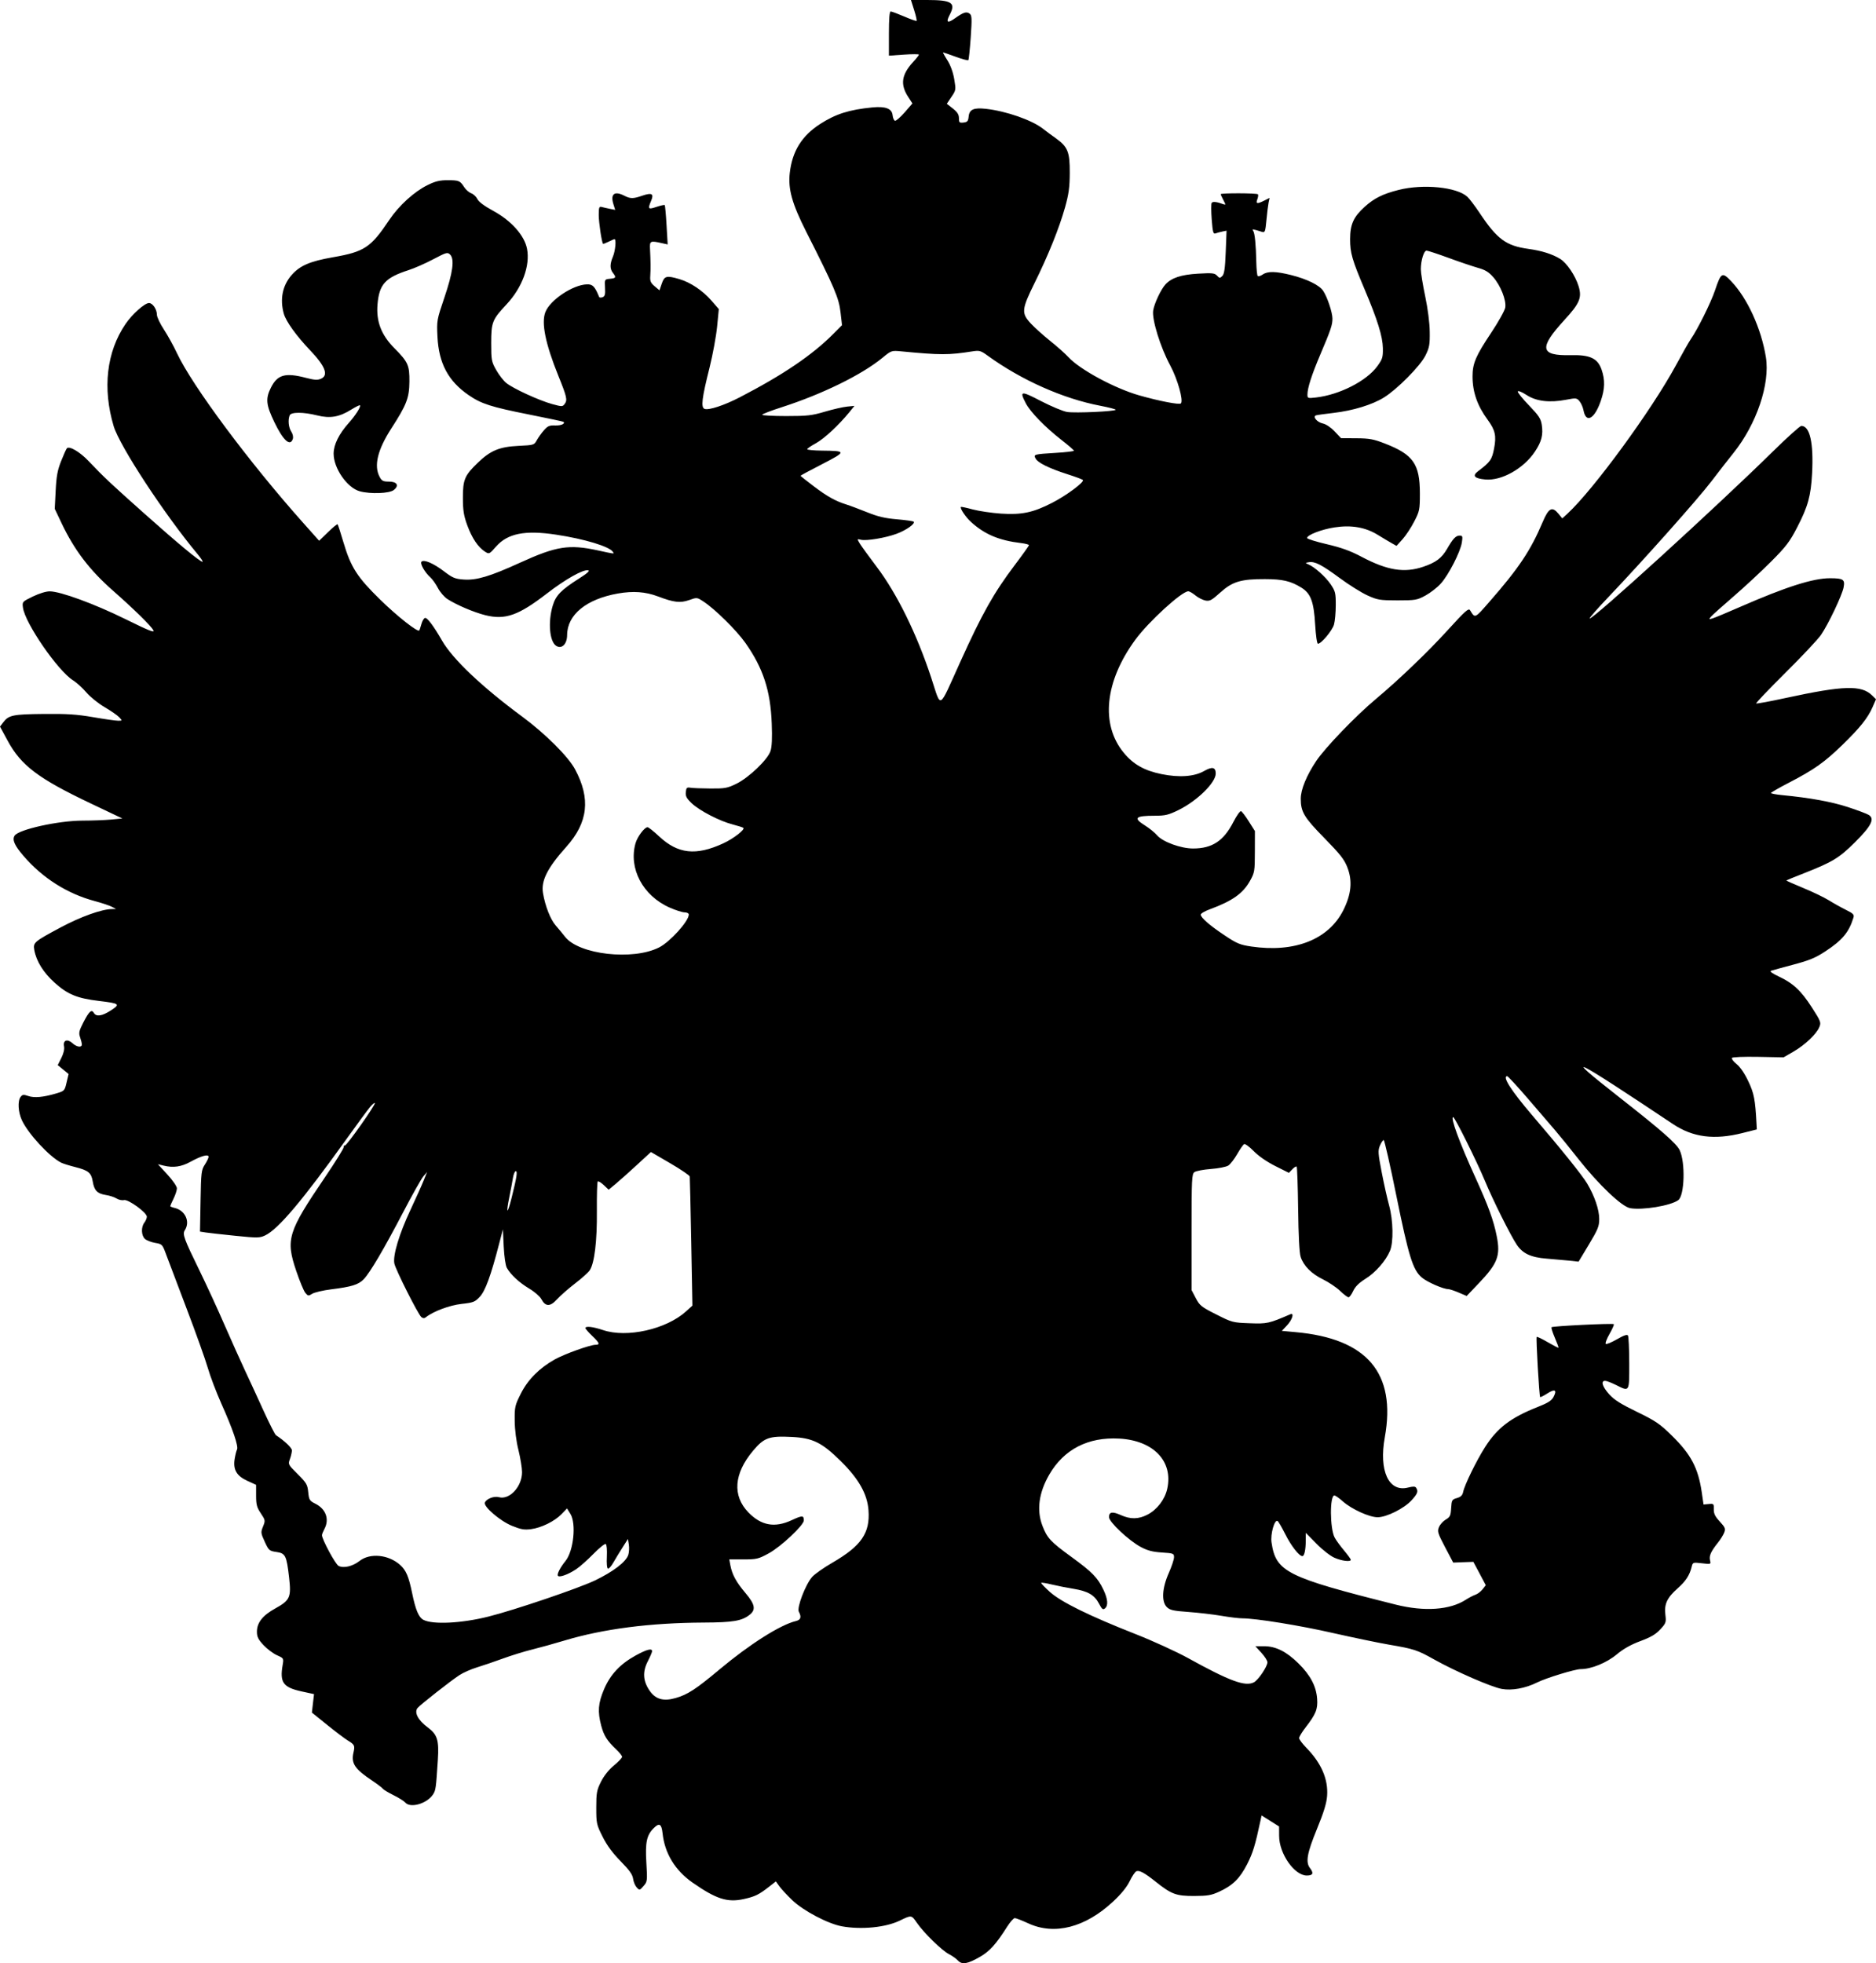 <?xml version="1.0" encoding="UTF-8"?> <svg xmlns="http://www.w3.org/2000/svg" width="43" height="45" viewBox="0 0 43 45" fill="none"><path fill-rule="evenodd" clip-rule="evenodd" d="M20.953 0.231C20.993 0.358 21.018 0.469 21.009 0.478C21 0.487 20.873 0.442 20.725 0.378C20.578 0.315 20.439 0.263 20.416 0.263C20.388 0.263 20.375 0.431 20.375 0.769V1.276L20.719 1.252C20.908 1.239 21.063 1.239 21.063 1.252C21.063 1.265 21.003 1.342 20.929 1.422C20.661 1.713 20.631 1.939 20.82 2.227L20.914 2.371L20.736 2.576C20.637 2.689 20.537 2.775 20.514 2.768C20.49 2.76 20.465 2.702 20.459 2.638C20.443 2.489 20.296 2.433 19.997 2.462C19.462 2.514 19.156 2.612 18.797 2.843C18.378 3.114 18.16 3.465 18.103 3.961C18.06 4.331 18.154 4.669 18.48 5.313C19.125 6.587 19.229 6.831 19.265 7.153L19.3 7.453L19.101 7.653C18.621 8.137 17.95 8.592 16.954 9.108C16.598 9.292 16.245 9.408 16.15 9.373C16.062 9.339 16.087 9.13 16.265 8.421C16.338 8.128 16.415 7.707 16.437 7.486L16.476 7.085L16.305 6.888C16.107 6.661 15.827 6.473 15.573 6.398C15.278 6.311 15.229 6.324 15.169 6.5L15.116 6.655L15.005 6.561C14.913 6.483 14.896 6.443 14.905 6.322C14.915 6.17 14.914 5.995 14.899 5.707C14.889 5.521 14.905 5.513 15.173 5.574L15.304 5.603L15.278 5.16C15.264 4.916 15.245 4.71 15.236 4.701C15.227 4.692 15.141 4.711 15.045 4.743C14.855 4.807 14.844 4.793 14.925 4.601C14.994 4.439 14.94 4.41 14.714 4.488C14.515 4.557 14.448 4.557 14.312 4.487C14.084 4.37 13.987 4.445 14.06 4.68L14.101 4.811L13.98 4.787C13.913 4.774 13.828 4.754 13.791 4.744C13.734 4.728 13.724 4.753 13.724 4.929C13.724 5.1 13.791 5.549 13.822 5.588C13.828 5.594 13.884 5.573 13.948 5.541C14.012 5.508 14.074 5.482 14.086 5.482C14.129 5.482 14.104 5.752 14.049 5.882C13.977 6.052 13.977 6.161 14.048 6.254C14.129 6.359 14.121 6.377 13.982 6.39C13.858 6.402 13.858 6.402 13.868 6.594C13.877 6.749 13.866 6.792 13.812 6.812C13.775 6.826 13.739 6.824 13.733 6.807C13.636 6.567 13.585 6.514 13.455 6.518C13.132 6.526 12.608 6.876 12.5 7.155C12.404 7.404 12.502 7.882 12.801 8.622C12.992 9.093 13.009 9.17 12.945 9.256C12.895 9.324 12.884 9.324 12.656 9.262C12.354 9.179 11.752 8.902 11.601 8.776C11.537 8.723 11.434 8.589 11.372 8.479C11.266 8.291 11.259 8.253 11.259 7.866C11.259 7.386 11.283 7.326 11.61 6.977C11.97 6.592 12.155 6.09 12.08 5.702C12.021 5.398 11.721 5.06 11.31 4.836C11.103 4.723 10.971 4.626 10.942 4.563C10.917 4.51 10.855 4.451 10.803 4.431C10.751 4.412 10.678 4.349 10.641 4.291C10.544 4.141 10.521 4.131 10.262 4.131C10.079 4.13 9.98 4.154 9.801 4.242C9.494 4.393 9.143 4.712 8.922 5.042C8.498 5.675 8.353 5.771 7.63 5.897C7.106 5.988 6.872 6.089 6.683 6.306C6.475 6.545 6.412 6.857 6.505 7.19C6.555 7.368 6.792 7.697 7.109 8.03C7.456 8.394 7.536 8.602 7.358 8.681C7.28 8.716 7.211 8.712 7.018 8.662C6.538 8.536 6.359 8.586 6.209 8.887C6.083 9.139 6.098 9.282 6.29 9.679C6.491 10.097 6.653 10.243 6.712 10.06C6.726 10.015 6.711 9.946 6.676 9.893C6.614 9.8 6.597 9.628 6.639 9.521C6.67 9.442 6.953 9.442 7.271 9.522C7.565 9.596 7.777 9.56 8.052 9.388C8.152 9.326 8.241 9.281 8.25 9.29C8.278 9.318 8.152 9.518 7.998 9.69C7.77 9.944 7.647 10.192 7.647 10.399C7.647 10.735 7.958 11.182 8.246 11.261C8.493 11.328 8.925 11.312 9.026 11.232C9.155 11.129 9.102 11.039 8.911 11.039C8.78 11.039 8.749 11.022 8.7 10.928C8.566 10.674 8.655 10.307 8.97 9.82C9.319 9.281 9.381 9.12 9.384 8.748C9.387 8.37 9.355 8.3 9.037 7.978C8.739 7.678 8.62 7.367 8.653 6.977C8.692 6.516 8.829 6.365 9.367 6.191C9.504 6.147 9.759 6.034 9.934 5.941C10.232 5.784 10.257 5.777 10.317 5.835C10.422 5.939 10.381 6.244 10.186 6.82C10.013 7.33 10.009 7.348 10.027 7.716C10.057 8.328 10.274 8.736 10.742 9.057C11.032 9.257 11.255 9.328 12.129 9.502C12.555 9.587 12.909 9.662 12.916 9.669C12.961 9.713 12.859 9.757 12.726 9.752C12.595 9.747 12.553 9.764 12.469 9.861C12.413 9.924 12.34 10.027 12.305 10.089C12.244 10.201 12.237 10.203 11.885 10.22C11.45 10.241 11.245 10.325 10.954 10.605C10.651 10.895 10.609 10.993 10.61 11.414C10.611 11.704 10.63 11.822 10.712 12.045C10.821 12.339 10.957 12.541 11.114 12.643C11.212 12.706 11.214 12.705 11.37 12.528C11.637 12.226 12.033 12.147 12.75 12.256C13.398 12.354 13.97 12.527 14.047 12.649C14.08 12.701 14.106 12.704 13.703 12.616C13.042 12.473 12.754 12.518 11.922 12.897C11.23 13.213 10.921 13.305 10.628 13.284C10.431 13.27 10.374 13.246 10.18 13.098C9.936 12.912 9.719 12.819 9.661 12.875C9.62 12.915 9.738 13.123 9.867 13.237C9.912 13.277 9.989 13.386 10.038 13.479C10.086 13.572 10.184 13.685 10.253 13.73C10.461 13.865 10.86 14.035 11.123 14.101C11.579 14.215 11.881 14.109 12.532 13.607C12.958 13.278 13.362 13.05 13.48 13.072C13.528 13.081 13.468 13.136 13.283 13.254C12.858 13.524 12.739 13.647 12.668 13.887C12.558 14.257 12.596 14.704 12.746 14.802C12.875 14.886 12.998 14.767 12.999 14.556C13.002 14.09 13.439 13.732 14.164 13.604C14.513 13.543 14.795 13.563 15.081 13.671C15.445 13.809 15.591 13.826 15.792 13.756C15.974 13.691 15.975 13.691 16.121 13.786C16.386 13.958 16.881 14.447 17.085 14.736C17.492 15.314 17.661 15.831 17.689 16.582C17.702 16.921 17.693 17.12 17.66 17.217C17.595 17.413 17.164 17.825 16.879 17.965C16.672 18.066 16.617 18.076 16.287 18.074C16.086 18.073 15.879 18.065 15.826 18.056C15.744 18.043 15.729 18.056 15.72 18.157C15.71 18.249 15.737 18.3 15.852 18.41C16.031 18.581 16.498 18.823 16.795 18.898C16.918 18.93 17.028 18.965 17.039 18.976C17.08 19.016 16.808 19.226 16.577 19.332C15.951 19.62 15.538 19.575 15.105 19.169C14.983 19.054 14.865 18.961 14.842 18.961C14.773 18.961 14.609 19.18 14.567 19.328C14.404 19.906 14.733 20.529 15.346 20.802C15.483 20.863 15.639 20.913 15.692 20.913C15.746 20.913 15.788 20.935 15.788 20.962C15.788 21.114 15.36 21.588 15.107 21.717C14.507 22.022 13.268 21.881 12.951 21.472C12.904 21.41 12.807 21.294 12.737 21.213C12.615 21.072 12.497 20.771 12.446 20.471C12.398 20.19 12.547 19.894 12.98 19.411C13.48 18.853 13.542 18.306 13.18 17.632C13.023 17.34 12.497 16.816 11.972 16.428C11.048 15.746 10.378 15.111 10.132 14.684C9.932 14.337 9.789 14.148 9.739 14.165C9.714 14.173 9.677 14.237 9.658 14.308C9.638 14.379 9.617 14.443 9.61 14.451C9.574 14.496 9.109 14.13 8.717 13.747C8.189 13.232 8.042 13.003 7.874 12.437C7.809 12.215 7.747 12.026 7.738 12.017C7.729 12.008 7.63 12.089 7.518 12.198L7.315 12.395L6.953 11.989C5.71 10.595 4.409 8.846 4.058 8.099C3.979 7.929 3.842 7.683 3.755 7.55C3.668 7.418 3.596 7.266 3.596 7.211C3.596 7.09 3.498 6.946 3.416 6.946C3.316 6.946 3.031 7.2 2.876 7.428C2.443 8.064 2.346 8.9 2.605 9.767C2.741 10.223 3.772 11.795 4.528 12.701C4.609 12.799 4.661 12.878 4.642 12.877C4.582 12.876 4.079 12.458 3.308 11.771C2.522 11.07 2.38 10.937 2.034 10.572C1.833 10.359 1.588 10.215 1.533 10.276C1.517 10.293 1.458 10.425 1.401 10.569C1.318 10.777 1.292 10.918 1.276 11.248L1.255 11.663L1.414 11.998C1.709 12.616 2.055 13.069 2.593 13.542C3.058 13.951 3.461 14.346 3.515 14.445C3.551 14.512 3.424 14.462 2.876 14.192C2.164 13.841 1.386 13.556 1.141 13.555C1.057 13.554 0.898 13.603 0.753 13.673C0.51 13.791 0.508 13.794 0.526 13.927C0.574 14.286 1.327 15.377 1.675 15.595C1.754 15.644 1.891 15.768 1.979 15.871C2.066 15.974 2.256 16.126 2.399 16.21C2.543 16.294 2.693 16.398 2.733 16.441C2.805 16.52 2.805 16.52 2.707 16.52C2.653 16.52 2.396 16.484 2.137 16.439C1.758 16.374 1.536 16.359 1 16.365C0.292 16.372 0.198 16.392 0.072 16.56L0 16.655L0.174 16.976C0.482 17.546 0.877 17.845 2.079 18.416L2.805 18.761L2.541 18.786C2.396 18.799 2.105 18.81 1.894 18.81C1.339 18.811 0.426 19.012 0.335 19.155C0.275 19.248 0.332 19.379 0.538 19.618C0.974 20.126 1.542 20.486 2.171 20.654C2.335 20.698 2.512 20.757 2.564 20.785L2.66 20.835L2.567 20.837C2.329 20.84 1.853 21.011 1.392 21.257C0.778 21.586 0.756 21.605 0.786 21.776C0.832 22.032 0.995 22.294 1.252 22.525C1.551 22.794 1.77 22.884 2.267 22.943C2.744 23 2.764 23.016 2.542 23.16C2.341 23.291 2.204 23.311 2.151 23.217C2.1 23.128 2.042 23.18 1.911 23.435C1.811 23.631 1.801 23.677 1.836 23.776C1.858 23.839 1.876 23.913 1.876 23.941C1.876 24.018 1.758 24.002 1.661 23.912C1.544 23.805 1.44 23.843 1.468 23.983C1.481 24.048 1.458 24.146 1.406 24.25L1.323 24.414L1.448 24.516L1.572 24.618L1.526 24.812C1.482 25.003 1.477 25.008 1.287 25.064C0.991 25.151 0.787 25.17 0.647 25.122C0.539 25.085 0.513 25.088 0.472 25.143C0.401 25.238 0.415 25.489 0.501 25.676C0.644 25.985 1.127 26.509 1.399 26.649C1.442 26.671 1.588 26.717 1.724 26.751C2.027 26.828 2.093 26.882 2.126 27.083C2.16 27.288 2.23 27.36 2.424 27.391C2.512 27.404 2.624 27.441 2.673 27.472C2.723 27.503 2.798 27.519 2.841 27.508C2.938 27.483 3.367 27.795 3.366 27.89C3.365 27.924 3.339 27.986 3.308 28.026C3.23 28.128 3.238 28.323 3.323 28.399C3.362 28.433 3.468 28.474 3.557 28.489C3.712 28.515 3.723 28.526 3.796 28.723C3.838 28.836 4.051 29.399 4.269 29.973C4.488 30.547 4.71 31.17 4.764 31.357C4.817 31.544 4.957 31.911 5.073 32.172C5.338 32.764 5.471 33.154 5.432 33.228C5.416 33.259 5.392 33.357 5.378 33.446C5.34 33.688 5.425 33.832 5.671 33.944L5.87 34.035V34.281C5.87 34.488 5.887 34.553 5.978 34.688C6.082 34.844 6.084 34.854 6.029 34.99C5.975 35.122 5.977 35.142 6.068 35.339C6.16 35.539 6.173 35.55 6.335 35.574C6.543 35.604 6.568 35.654 6.626 36.157C6.678 36.613 6.648 36.681 6.31 36.868C6.02 37.028 5.889 37.194 5.889 37.402C5.889 37.52 5.919 37.579 6.041 37.71C6.125 37.799 6.264 37.903 6.349 37.941C6.503 38.009 6.505 38.012 6.479 38.163C6.409 38.565 6.489 38.677 6.912 38.77L7.198 38.832L7.173 39.044L7.149 39.255L7.497 39.536C7.689 39.691 7.9 39.851 7.966 39.891C8.13 39.991 8.139 40.01 8.101 40.176C8.046 40.419 8.133 40.55 8.525 40.811C8.649 40.894 8.762 40.98 8.775 41.001C8.789 41.022 8.898 41.088 9.019 41.148C9.14 41.208 9.261 41.284 9.288 41.316C9.404 41.453 9.783 41.345 9.923 41.135C9.988 41.038 9.993 40.999 10.036 40.339C10.065 39.887 10.025 39.757 9.803 39.594C9.582 39.431 9.488 39.25 9.572 39.149C9.631 39.077 10.328 38.529 10.527 38.399C10.614 38.341 10.796 38.261 10.93 38.22C11.065 38.179 11.331 38.088 11.523 38.018C11.714 37.948 12.017 37.854 12.196 37.81C12.374 37.766 12.71 37.673 12.941 37.603C13.83 37.336 14.9 37.198 16.132 37.192C16.795 37.189 17.001 37.155 17.178 37.017C17.331 36.9 17.308 36.776 17.087 36.515C16.875 36.264 16.782 36.093 16.742 35.885L16.716 35.744H17.041C17.345 35.744 17.384 35.734 17.619 35.606C17.899 35.454 18.425 34.96 18.425 34.85C18.425 34.733 18.39 34.732 18.145 34.846C17.758 35.025 17.45 34.97 17.156 34.669C16.783 34.286 16.82 33.779 17.259 33.256C17.514 32.952 17.63 32.911 18.146 32.937C18.629 32.961 18.839 33.065 19.268 33.488C19.684 33.898 19.88 34.245 19.907 34.619C19.945 35.14 19.742 35.435 19.08 35.819C18.884 35.932 18.675 36.079 18.617 36.144C18.465 36.313 18.259 36.85 18.31 36.944C18.375 37.064 18.355 37.13 18.244 37.157C17.889 37.24 17.183 37.688 16.495 38.264C15.95 38.72 15.762 38.843 15.486 38.922C15.204 39.003 15.022 38.95 14.885 38.746C14.737 38.527 14.726 38.317 14.848 38.08C14.903 37.973 14.947 37.869 14.947 37.848C14.947 37.775 14.822 37.808 14.569 37.947C14.213 38.143 13.988 38.384 13.844 38.724C13.71 39.04 13.695 39.233 13.78 39.554C13.841 39.784 13.915 39.901 14.122 40.097C14.198 40.168 14.259 40.246 14.259 40.27C14.259 40.293 14.175 40.383 14.071 40.468C13.954 40.566 13.842 40.706 13.775 40.84C13.678 41.034 13.667 41.096 13.667 41.434C13.667 41.796 13.673 41.823 13.813 42.102C13.913 42.301 14.044 42.478 14.226 42.663C14.426 42.866 14.497 42.966 14.511 43.063C14.52 43.134 14.558 43.224 14.594 43.263C14.658 43.333 14.662 43.332 14.75 43.231C14.838 43.131 14.84 43.114 14.815 42.693C14.787 42.227 14.823 42.061 14.987 41.901C15.113 41.776 15.164 41.807 15.187 42.023C15.236 42.483 15.475 42.874 15.875 43.153C16.418 43.531 16.673 43.613 17.051 43.529C17.311 43.471 17.393 43.431 17.642 43.236L17.784 43.125L17.863 43.236C17.906 43.297 18.04 43.441 18.16 43.556C18.415 43.8 18.981 44.098 19.3 44.155C19.747 44.235 20.3 44.18 20.621 44.025C20.893 43.893 20.891 43.892 21.016 44.074C21.174 44.304 21.592 44.712 21.751 44.792C21.824 44.829 21.917 44.895 21.957 44.938C22.051 45.04 22.176 45.019 22.466 44.852C22.686 44.724 22.831 44.564 23.085 44.163C23.154 44.055 23.233 43.966 23.26 43.966C23.287 43.966 23.427 44.021 23.571 44.087C24.171 44.364 24.877 44.182 25.518 43.583C25.699 43.414 25.828 43.255 25.894 43.119C25.948 43.006 26.018 42.903 26.047 42.892C26.118 42.865 26.233 42.928 26.487 43.13C26.85 43.419 26.957 43.46 27.369 43.459C27.678 43.458 27.763 43.444 27.944 43.361C28.256 43.218 28.419 43.058 28.587 42.728C28.717 42.473 28.771 42.297 28.892 41.729L28.917 41.613L29.117 41.739L29.318 41.866L29.319 42.081C29.319 42.489 29.669 42.99 29.953 42.99C30.095 42.99 30.118 42.938 30.026 42.819C29.922 42.684 29.959 42.478 30.185 41.926C30.343 41.541 30.407 41.331 30.419 41.163C30.446 40.782 30.286 40.413 29.943 40.062C29.852 39.969 29.777 39.869 29.777 39.84C29.777 39.811 29.843 39.701 29.925 39.596C30.161 39.291 30.208 39.177 30.19 38.938C30.169 38.649 30.034 38.395 29.76 38.126C29.482 37.853 29.241 37.734 28.97 37.734H28.774L28.912 37.884C28.988 37.967 29.051 38.065 29.051 38.102C29.051 38.198 28.842 38.509 28.742 38.561C28.543 38.666 28.188 38.535 27.222 38.001C26.962 37.858 26.42 37.61 26.018 37.452C24.966 37.038 24.322 36.721 24.063 36.489C23.946 36.383 23.857 36.29 23.866 36.281C23.875 36.272 23.983 36.289 24.106 36.319C24.23 36.349 24.452 36.393 24.601 36.417C24.937 36.472 25.088 36.56 25.191 36.759C25.257 36.886 25.281 36.905 25.326 36.868C25.406 36.803 25.394 36.653 25.291 36.438C25.161 36.163 25.032 36.032 24.559 35.688C24.077 35.337 24.002 35.256 23.892 34.969C23.757 34.614 23.811 34.215 24.049 33.802C24.386 33.22 24.94 32.935 25.655 32.975C26.438 33.018 26.893 33.493 26.755 34.123C26.701 34.37 26.523 34.603 26.302 34.718C26.096 34.825 25.913 34.828 25.69 34.728C25.495 34.641 25.42 34.654 25.42 34.776C25.42 34.887 25.874 35.313 26.149 35.46C26.303 35.542 26.418 35.572 26.631 35.586C26.896 35.603 26.91 35.608 26.91 35.694C26.91 35.745 26.856 35.907 26.79 36.056C26.636 36.402 26.618 36.712 26.746 36.838C26.817 36.907 26.892 36.924 27.242 36.949C27.47 36.966 27.808 37.005 27.995 37.037C28.182 37.069 28.397 37.095 28.474 37.095C28.787 37.095 29.806 37.26 30.569 37.435C31.016 37.536 31.583 37.654 31.831 37.697C32.412 37.796 32.484 37.82 32.873 38.038C33.358 38.31 34.184 38.67 34.422 38.713C34.654 38.755 34.964 38.699 35.233 38.565C35.438 38.462 36.102 38.259 36.232 38.259C36.472 38.259 36.824 38.116 37.056 37.923C37.213 37.792 37.383 37.697 37.601 37.616C37.84 37.527 37.952 37.461 38.056 37.348C38.187 37.206 38.193 37.187 38.172 37.009C38.143 36.768 38.212 36.621 38.452 36.409C38.638 36.245 38.728 36.107 38.774 35.917C38.8 35.81 38.803 35.809 39.01 35.833C39.216 35.857 39.218 35.856 39.196 35.767C39.17 35.665 39.214 35.565 39.374 35.364C39.434 35.29 39.5 35.184 39.521 35.129C39.555 35.041 39.543 35.011 39.419 34.876C39.311 34.759 39.279 34.693 39.282 34.593C39.286 34.47 39.28 34.464 39.166 34.475L39.047 34.486L39.006 34.204C38.924 33.648 38.759 33.336 38.318 32.904C38.042 32.633 37.948 32.57 37.519 32.361C37.148 32.181 36.997 32.086 36.883 31.958C36.728 31.786 36.688 31.651 36.791 31.651C36.824 31.651 36.935 31.694 37.038 31.745C37.355 31.903 37.344 31.919 37.344 31.248C37.343 30.922 37.33 30.637 37.315 30.613C37.295 30.582 37.22 30.608 37.064 30.698C36.942 30.768 36.826 30.817 36.807 30.805C36.788 30.794 36.826 30.691 36.891 30.578C36.956 30.464 37.001 30.363 36.99 30.352C36.965 30.328 35.59 30.395 35.563 30.422C35.552 30.433 35.586 30.541 35.638 30.662C35.69 30.783 35.728 30.886 35.722 30.892C35.716 30.898 35.605 30.841 35.475 30.765C35.346 30.689 35.232 30.635 35.223 30.644C35.203 30.663 35.28 32.001 35.302 32.023C35.31 32.031 35.385 31.993 35.469 31.939C35.64 31.828 35.694 31.859 35.608 32.021C35.565 32.104 35.48 32.158 35.244 32.251C34.625 32.496 34.319 32.73 34.038 33.172C33.843 33.477 33.57 34.036 33.538 34.194C33.521 34.276 33.485 34.312 33.395 34.338C33.281 34.371 33.273 34.385 33.262 34.569C33.252 34.74 33.237 34.774 33.14 34.83C33.079 34.865 33.008 34.943 32.983 35.003C32.941 35.102 32.954 35.142 33.123 35.464L33.309 35.817L33.54 35.808L33.771 35.8L33.914 36.068L34.056 36.336L33.98 36.432C33.937 36.485 33.864 36.54 33.818 36.554C33.772 36.569 33.673 36.62 33.599 36.668C33.235 36.904 32.65 36.945 31.994 36.781C29.49 36.153 29.245 36.03 29.145 35.357C29.116 35.166 29.213 34.821 29.284 34.864C29.303 34.875 29.383 35.013 29.462 35.17C29.594 35.434 29.778 35.669 29.852 35.669C29.897 35.669 29.928 35.525 29.929 35.318L29.93 35.136L30.173 35.383C30.306 35.519 30.491 35.664 30.584 35.705C30.752 35.78 30.962 35.806 30.962 35.752C30.962 35.737 30.891 35.64 30.806 35.538C30.72 35.436 30.623 35.303 30.591 35.242C30.482 35.033 30.477 34.279 30.586 34.279C30.609 34.279 30.696 34.34 30.78 34.415C30.981 34.593 31.386 34.778 31.577 34.778C31.78 34.778 32.181 34.578 32.352 34.392C32.492 34.24 32.513 34.184 32.46 34.103C32.438 34.069 32.391 34.068 32.271 34.098C31.83 34.208 31.603 33.713 31.741 32.947C32.007 31.473 31.336 30.682 29.697 30.535L29.381 30.506L29.503 30.376C29.623 30.247 29.67 30.084 29.576 30.125C29.084 30.337 29.047 30.346 28.643 30.331C28.257 30.317 28.241 30.313 27.878 30.129C27.538 29.958 27.498 29.926 27.409 29.756L27.312 29.57V28.242C27.312 27.025 27.317 26.911 27.378 26.867C27.415 26.84 27.585 26.808 27.756 26.795C27.928 26.782 28.106 26.747 28.153 26.717C28.2 26.687 28.291 26.57 28.356 26.457C28.421 26.343 28.493 26.24 28.515 26.226C28.538 26.212 28.637 26.284 28.736 26.385C28.847 26.499 29.037 26.63 29.23 26.727L29.543 26.884L29.621 26.802C29.664 26.756 29.709 26.729 29.721 26.741C29.733 26.753 29.748 27.191 29.755 27.714C29.762 28.317 29.783 28.718 29.812 28.808C29.878 29.014 30.06 29.198 30.327 29.327C30.455 29.39 30.63 29.507 30.715 29.588C30.799 29.67 30.887 29.736 30.91 29.736C30.932 29.736 30.98 29.671 31.016 29.592C31.063 29.491 31.149 29.406 31.3 29.311C31.529 29.168 31.762 28.903 31.859 28.674C31.944 28.475 31.934 27.973 31.84 27.631C31.798 27.478 31.721 27.135 31.67 26.869C31.586 26.435 31.582 26.372 31.63 26.259C31.66 26.189 31.698 26.132 31.716 26.132C31.733 26.132 31.865 26.711 32.008 27.418C32.288 28.797 32.384 29.107 32.587 29.281C32.706 29.384 33.08 29.549 33.196 29.549C33.225 29.549 33.332 29.584 33.433 29.627L33.618 29.706L33.899 29.411C34.328 28.961 34.396 28.782 34.307 28.337C34.235 27.973 34.116 27.646 33.82 26.996C33.451 26.186 33.238 25.606 33.309 25.606C33.345 25.606 33.845 26.61 34.031 27.056C34.222 27.516 34.622 28.316 34.768 28.534C34.903 28.734 35.092 28.822 35.452 28.85C35.621 28.864 35.854 28.884 35.971 28.896L36.183 28.919L36.42 28.525C36.626 28.182 36.656 28.108 36.656 27.941C36.656 27.727 36.549 27.414 36.379 27.128C36.264 26.936 35.789 26.344 35.124 25.569C34.639 25.002 34.425 24.668 34.547 24.668C34.565 24.668 34.775 24.897 35.016 25.176C35.256 25.456 35.535 25.781 35.637 25.899C35.739 26.017 35.982 26.316 36.177 26.564C36.644 27.156 37.171 27.657 37.363 27.693C37.645 27.744 38.29 27.638 38.467 27.51C38.612 27.406 38.634 26.646 38.5 26.364C38.428 26.212 38.081 25.908 37.108 25.145C35.754 24.083 36.047 24.23 38.347 25.766C38.804 26.071 39.295 26.134 39.943 25.97L40.268 25.888L40.261 25.756C40.232 25.202 40.205 25.064 40.075 24.788C39.991 24.609 39.891 24.461 39.808 24.394C39.735 24.335 39.685 24.27 39.697 24.25C39.711 24.229 39.961 24.219 40.301 24.225L40.882 24.236L41.108 24.105C41.373 23.951 41.632 23.706 41.7 23.545C41.745 23.437 41.737 23.413 41.53 23.092C41.283 22.708 41.099 22.535 40.766 22.38C40.622 22.312 40.557 22.264 40.593 22.252C40.624 22.241 40.855 22.178 41.105 22.111C41.471 22.014 41.614 21.955 41.837 21.808C42.227 21.552 42.379 21.371 42.482 21.037C42.505 20.965 42.481 20.94 42.314 20.857C42.207 20.804 42.029 20.705 41.92 20.637C41.81 20.569 41.544 20.441 41.327 20.352C41.111 20.263 40.939 20.186 40.945 20.181C40.951 20.175 41.133 20.101 41.35 20.016C42.005 19.758 42.153 19.668 42.514 19.31C42.892 18.934 42.976 18.77 42.836 18.681C42.79 18.652 42.572 18.57 42.351 18.498C41.979 18.377 41.481 18.286 40.851 18.226C40.709 18.212 40.593 18.19 40.593 18.177C40.594 18.164 40.779 18.057 41.006 17.94C41.587 17.638 41.819 17.473 42.229 17.075C42.637 16.678 42.812 16.458 42.923 16.205L43 16.028L42.91 15.939C42.666 15.7 42.257 15.712 40.939 15.997C40.572 16.077 40.263 16.134 40.253 16.124C40.243 16.114 40.545 15.797 40.924 15.421C41.303 15.045 41.669 14.655 41.738 14.555C41.906 14.311 42.223 13.645 42.257 13.465C42.292 13.283 42.252 13.255 41.949 13.254C41.56 13.253 40.941 13.45 39.886 13.911C39.592 14.04 39.308 14.158 39.256 14.174C39.168 14.201 39.165 14.198 39.216 14.137C39.247 14.1 39.479 13.892 39.732 13.674C39.985 13.456 40.372 13.096 40.593 12.875C40.94 12.527 41.021 12.421 41.195 12.084C41.44 11.612 41.508 11.365 41.535 10.851C41.572 10.151 41.484 9.762 41.288 9.762C41.258 9.762 40.965 10.026 40.636 10.349C39.339 11.624 36.485 14.224 36.436 14.176C36.425 14.166 36.623 13.941 36.874 13.678C37.666 12.846 38.919 11.438 39.227 11.033C39.39 10.819 39.618 10.526 39.734 10.382C40.264 9.719 40.575 8.8 40.476 8.186C40.37 7.531 40.054 6.839 39.682 6.448C39.473 6.229 39.449 6.242 39.309 6.658C39.212 6.945 38.909 7.553 38.753 7.777C38.715 7.831 38.561 8.101 38.412 8.377C37.857 9.401 36.527 11.22 35.931 11.771L35.809 11.883L35.725 11.78C35.577 11.599 35.498 11.64 35.359 11.968C35.084 12.618 34.816 13.02 34.139 13.794C33.799 14.183 33.812 14.178 33.694 13.986C33.662 13.934 33.58 14.008 33.184 14.443C32.733 14.94 32.064 15.581 31.535 16.024C31.073 16.41 30.372 17.14 30.168 17.445C29.946 17.778 29.815 18.098 29.815 18.308C29.815 18.61 29.89 18.735 30.354 19.208C30.721 19.583 30.814 19.701 30.884 19.884C31.003 20.193 30.974 20.497 30.79 20.864C30.452 21.535 29.678 21.841 28.683 21.696C28.425 21.658 28.352 21.628 28.08 21.447C27.733 21.217 27.522 21.034 27.522 20.965C27.522 20.939 27.617 20.883 27.734 20.841C28.246 20.652 28.49 20.48 28.65 20.193C28.757 20.002 28.762 19.972 28.763 19.521L28.764 19.049L28.624 18.828C28.548 18.706 28.467 18.601 28.445 18.593C28.423 18.586 28.345 18.696 28.272 18.838C28.047 19.276 27.786 19.449 27.345 19.449C27.067 19.449 26.651 19.297 26.524 19.149C26.47 19.086 26.345 18.984 26.247 18.923C25.967 18.748 26.017 18.698 26.469 18.698C26.71 18.698 26.782 18.68 27.012 18.568C27.439 18.358 27.866 17.94 27.866 17.731C27.866 17.585 27.785 17.567 27.603 17.671C27.377 17.802 27.033 17.827 26.624 17.744C26.231 17.664 25.978 17.522 25.759 17.256C25.221 16.606 25.322 15.62 26.024 14.662C26.328 14.248 27.087 13.554 27.236 13.554C27.264 13.554 27.338 13.596 27.4 13.648C27.463 13.7 27.566 13.752 27.629 13.765C27.728 13.784 27.772 13.761 27.97 13.582C28.248 13.331 28.445 13.272 28.993 13.274C29.399 13.275 29.584 13.318 29.828 13.469C30.044 13.602 30.115 13.792 30.145 14.319C30.16 14.569 30.187 14.756 30.209 14.756C30.285 14.756 30.538 14.453 30.577 14.315C30.599 14.237 30.617 14.037 30.617 13.87C30.618 13.595 30.607 13.551 30.502 13.395C30.386 13.223 30.131 12.995 29.987 12.935C29.914 12.904 29.915 12.902 30 12.887C30.138 12.864 30.292 12.943 30.711 13.252C30.922 13.408 31.207 13.586 31.344 13.648C31.574 13.752 31.624 13.761 32.032 13.761C32.447 13.761 32.482 13.755 32.676 13.649C32.788 13.588 32.946 13.465 33.026 13.375C33.205 13.176 33.472 12.654 33.507 12.437C33.529 12.295 33.524 12.277 33.457 12.277C33.368 12.277 33.305 12.344 33.166 12.585C33.043 12.795 32.911 12.894 32.62 12.992C32.188 13.138 31.799 13.075 31.207 12.762C30.951 12.626 30.744 12.552 30.412 12.474C30.166 12.417 29.962 12.353 29.96 12.333C29.952 12.266 30.29 12.134 30.588 12.089C30.974 12.029 31.3 12.086 31.582 12.261C31.693 12.329 31.834 12.414 31.897 12.449L32.01 12.513L32.147 12.361C32.222 12.278 32.343 12.096 32.414 11.957C32.538 11.717 32.545 11.686 32.545 11.306C32.544 10.635 32.392 10.419 31.747 10.168C31.483 10.065 31.39 10.048 31.089 10.046L30.738 10.044L30.592 9.889C30.505 9.797 30.395 9.723 30.321 9.707C30.187 9.679 30.079 9.547 30.167 9.52C30.194 9.512 30.376 9.486 30.571 9.464C31.014 9.412 31.454 9.277 31.72 9.112C32.028 8.921 32.552 8.391 32.673 8.149C32.763 7.968 32.775 7.9 32.771 7.604C32.769 7.4 32.727 7.076 32.667 6.791C32.612 6.53 32.567 6.252 32.567 6.172C32.567 5.97 32.637 5.745 32.698 5.745C32.726 5.745 32.953 5.82 33.203 5.911C33.452 6.003 33.755 6.105 33.875 6.139C34.044 6.186 34.124 6.235 34.228 6.354C34.397 6.548 34.53 6.884 34.502 7.05C34.491 7.118 34.344 7.38 34.176 7.633C33.826 8.157 33.751 8.333 33.752 8.631C33.753 8.987 33.863 9.302 34.098 9.621C34.272 9.857 34.302 9.991 34.246 10.28C34.197 10.536 34.16 10.589 33.879 10.801C33.739 10.906 33.793 10.968 34.046 10.991C34.417 11.025 34.925 10.74 35.182 10.352C35.335 10.122 35.374 9.968 35.339 9.737C35.317 9.595 35.27 9.525 35.045 9.291C34.897 9.139 34.782 8.995 34.79 8.973C34.798 8.95 34.886 8.986 34.992 9.055C35.214 9.2 35.521 9.236 35.902 9.162C36.126 9.119 36.141 9.121 36.205 9.198C36.242 9.243 36.283 9.337 36.296 9.407C36.354 9.712 36.549 9.605 36.692 9.189C36.787 8.913 36.792 8.709 36.71 8.472C36.62 8.212 36.443 8.13 36.001 8.141C35.299 8.158 35.267 7.98 35.856 7.337C36.21 6.952 36.264 6.823 36.182 6.557C36.108 6.317 35.911 6.025 35.76 5.934C35.577 5.822 35.337 5.747 35.033 5.705C34.519 5.634 34.315 5.483 33.911 4.876C33.807 4.72 33.682 4.555 33.633 4.51C33.391 4.288 32.624 4.211 32.06 4.353C31.697 4.444 31.498 4.543 31.279 4.741C31.023 4.973 30.947 5.144 30.946 5.482C30.946 5.798 30.992 5.956 31.275 6.624C31.573 7.328 31.693 7.714 31.697 7.979C31.701 8.19 31.687 8.233 31.569 8.395C31.321 8.734 30.706 9.048 30.165 9.111C29.976 9.133 29.968 9.13 29.968 9.044C29.969 8.891 30.064 8.596 30.262 8.129C30.505 7.557 30.541 7.45 30.541 7.303C30.541 7.161 30.423 6.808 30.328 6.666C30.242 6.536 29.957 6.396 29.595 6.305C29.243 6.217 29.057 6.213 28.942 6.293C28.894 6.326 28.843 6.341 28.828 6.327C28.814 6.312 28.799 6.171 28.796 6.013C28.787 5.601 28.762 5.352 28.726 5.295C28.694 5.244 28.698 5.244 28.93 5.316C28.994 5.335 29.004 5.307 29.028 5.047C29.043 4.888 29.065 4.707 29.077 4.646L29.1 4.536L28.982 4.596C28.815 4.68 28.778 4.673 28.82 4.566C28.839 4.516 28.844 4.465 28.832 4.453C28.803 4.425 27.98 4.423 27.98 4.451C27.98 4.462 28.008 4.524 28.042 4.588C28.099 4.696 28.098 4.702 28.038 4.68C27.891 4.625 27.796 4.614 27.773 4.651C27.759 4.673 27.76 4.844 27.774 5.032C27.797 5.323 27.809 5.369 27.862 5.35C27.896 5.337 27.966 5.318 28.019 5.307L28.114 5.288L28.095 5.778C28.08 6.154 28.062 6.281 28.016 6.327C27.962 6.38 27.951 6.379 27.895 6.318C27.84 6.259 27.787 6.254 27.457 6.273C27.07 6.296 26.851 6.369 26.713 6.52C26.61 6.632 26.457 6.957 26.432 7.117C26.4 7.321 26.598 7.961 26.821 8.373C26.991 8.688 27.131 9.184 27.067 9.247C27.032 9.282 26.578 9.195 26.113 9.063C25.551 8.903 24.752 8.472 24.489 8.186C24.414 8.105 24.227 7.938 24.073 7.816C23.92 7.693 23.722 7.516 23.633 7.421C23.406 7.179 23.413 7.096 23.715 6.484C24.029 5.849 24.28 5.224 24.413 4.75C24.497 4.449 24.519 4.292 24.52 3.961C24.522 3.479 24.475 3.365 24.195 3.165C24.101 3.099 23.973 3.004 23.91 2.954C23.655 2.753 23.066 2.547 22.601 2.495C22.317 2.463 22.218 2.508 22.202 2.675C22.192 2.777 22.173 2.799 22.085 2.809C21.991 2.82 21.98 2.809 21.98 2.709C21.98 2.626 21.945 2.57 21.841 2.488L21.702 2.379L21.808 2.221C21.912 2.068 21.913 2.057 21.872 1.814C21.846 1.658 21.787 1.496 21.716 1.383C21.652 1.283 21.608 1.201 21.616 1.201C21.625 1.201 21.754 1.246 21.903 1.3C22.052 1.355 22.183 1.39 22.195 1.379C22.206 1.367 22.231 1.133 22.25 0.857C22.28 0.419 22.277 0.351 22.224 0.312C22.151 0.259 22.086 0.28 21.885 0.422C21.717 0.542 21.677 0.514 21.767 0.342C21.914 0.064 21.819 0 21.255 0H20.88L20.953 0.231ZM20.222 8.205C19.749 8.593 18.844 9.036 17.919 9.334C17.672 9.413 17.47 9.491 17.47 9.507C17.47 9.523 17.718 9.537 18.02 9.537C18.506 9.537 18.609 9.525 18.909 9.436C19.095 9.381 19.323 9.329 19.416 9.32L19.585 9.303L19.468 9.448C19.223 9.748 18.896 10.052 18.703 10.159C18.592 10.219 18.502 10.281 18.502 10.297C18.502 10.312 18.652 10.327 18.836 10.329C19.407 10.335 19.407 10.348 18.846 10.638C18.573 10.778 18.349 10.899 18.349 10.905C18.349 10.911 18.482 11.018 18.645 11.141C18.958 11.379 19.15 11.486 19.4 11.564C19.484 11.59 19.698 11.671 19.876 11.742C20.123 11.842 20.285 11.88 20.558 11.903C20.755 11.92 20.927 11.944 20.942 11.958C20.986 12.002 20.77 12.155 20.549 12.236C20.294 12.33 19.857 12.403 19.733 12.372C19.643 12.35 19.643 12.35 19.707 12.458C19.743 12.517 19.918 12.759 20.096 12.994C20.56 13.607 21.015 14.534 21.345 15.536C21.582 16.254 21.5 16.299 22.013 15.167C22.514 14.059 22.779 13.589 23.259 12.953C23.438 12.716 23.585 12.51 23.585 12.496C23.585 12.482 23.503 12.46 23.404 12.448C22.898 12.388 22.567 12.248 22.254 11.962C22.134 11.853 21.997 11.648 22.025 11.62C22.033 11.613 22.154 11.638 22.295 11.677C22.436 11.715 22.729 11.758 22.945 11.773C23.42 11.804 23.682 11.749 24.115 11.526C24.446 11.357 24.867 11.043 24.82 11.001C24.803 10.985 24.643 10.926 24.464 10.869C24.052 10.737 23.79 10.609 23.738 10.512C23.684 10.415 23.696 10.411 24.206 10.38C24.432 10.367 24.616 10.344 24.616 10.331C24.615 10.317 24.485 10.205 24.326 10.081C23.952 9.789 23.617 9.444 23.514 9.246C23.363 8.956 23.395 8.951 23.862 9.194C24.099 9.316 24.368 9.429 24.46 9.443C24.647 9.473 25.573 9.43 25.573 9.392C25.572 9.379 25.414 9.338 25.221 9.301C24.367 9.138 23.416 8.715 22.639 8.153C22.48 8.037 22.45 8.029 22.289 8.054C21.74 8.14 21.56 8.14 20.661 8.054C20.433 8.032 20.431 8.033 20.222 8.205ZM8.484 25.372C8.434 25.431 8.195 25.755 7.953 26.093C6.934 27.517 6.374 28.18 6.075 28.319C5.952 28.377 5.898 28.378 5.39 28.326C5.086 28.295 4.781 28.261 4.711 28.25L4.584 28.23L4.597 27.528C4.608 26.877 4.615 26.817 4.695 26.695C4.742 26.623 4.781 26.542 4.781 26.516C4.781 26.448 4.613 26.494 4.368 26.629C4.156 26.746 3.973 26.772 3.751 26.718L3.62 26.686L3.837 26.922C3.959 27.055 4.055 27.194 4.055 27.239C4.055 27.283 4.02 27.389 3.978 27.475C3.936 27.56 3.902 27.638 3.902 27.647C3.902 27.656 3.949 27.675 4.007 27.689C4.246 27.747 4.362 28.001 4.238 28.196C4.178 28.29 4.211 28.383 4.579 29.136C4.735 29.456 4.992 30.013 5.149 30.375C5.307 30.736 5.519 31.209 5.621 31.426C5.723 31.643 5.914 32.057 6.045 32.346C6.177 32.635 6.303 32.883 6.326 32.898C6.52 33.024 6.689 33.185 6.691 33.244C6.691 33.284 6.671 33.373 6.646 33.442C6.6 33.565 6.603 33.57 6.823 33.789C7.025 33.99 7.048 34.029 7.065 34.203C7.083 34.382 7.095 34.401 7.231 34.469C7.47 34.589 7.554 34.824 7.437 35.044C7.406 35.103 7.38 35.168 7.38 35.189C7.38 35.285 7.687 35.854 7.759 35.892C7.875 35.953 8.083 35.904 8.245 35.777C8.483 35.592 8.907 35.634 9.17 35.87C9.308 35.993 9.368 36.135 9.447 36.519C9.525 36.902 9.598 37.073 9.704 37.129C9.919 37.242 10.577 37.21 11.191 37.056C11.782 36.909 13.255 36.409 13.634 36.228C14.055 36.026 14.347 35.803 14.401 35.641C14.419 35.584 14.425 35.478 14.414 35.406L14.393 35.276L14.274 35.463C14.208 35.566 14.113 35.722 14.063 35.809C14.014 35.897 13.956 35.963 13.935 35.956C13.912 35.949 13.902 35.834 13.91 35.679C13.917 35.527 13.907 35.405 13.884 35.391C13.863 35.379 13.737 35.48 13.604 35.616C13.47 35.753 13.293 35.911 13.209 35.967C13.023 36.092 12.817 36.165 12.787 36.118C12.763 36.08 12.843 35.926 12.962 35.78C13.147 35.552 13.213 34.923 13.074 34.7L12.997 34.576L12.873 34.704C12.714 34.87 12.409 35.02 12.171 35.051C12.016 35.071 11.938 35.057 11.736 34.975C11.463 34.864 11.078 34.533 11.114 34.442C11.148 34.355 11.325 34.287 11.436 34.318C11.68 34.385 11.966 34.075 11.966 33.744C11.966 33.65 11.929 33.423 11.884 33.24C11.833 33.036 11.8 32.779 11.798 32.569C11.794 32.249 11.803 32.213 11.938 31.944C12.099 31.624 12.36 31.361 12.713 31.162C12.935 31.037 13.526 30.825 13.651 30.825C13.759 30.825 13.742 30.782 13.572 30.619C13.488 30.538 13.419 30.459 13.419 30.442C13.419 30.39 13.59 30.41 13.82 30.487C14.368 30.673 15.271 30.47 15.725 30.059L15.871 29.927L15.844 28.471C15.829 27.67 15.813 26.993 15.81 26.968C15.806 26.942 15.604 26.805 15.361 26.663L14.92 26.406L14.599 26.702C14.423 26.864 14.205 27.059 14.115 27.134L13.951 27.27L13.838 27.163C13.776 27.105 13.714 27.068 13.701 27.081C13.687 27.095 13.678 27.399 13.681 27.759C13.687 28.45 13.626 28.955 13.517 29.118C13.485 29.167 13.333 29.303 13.18 29.42C13.028 29.537 12.841 29.701 12.767 29.783C12.609 29.957 12.501 29.954 12.406 29.774C12.375 29.716 12.251 29.608 12.129 29.536C11.898 29.397 11.706 29.218 11.617 29.061C11.587 29.006 11.557 28.801 11.546 28.573L11.527 28.178L11.439 28.516C11.251 29.241 11.124 29.589 10.998 29.724C10.886 29.844 10.85 29.858 10.579 29.888C10.305 29.918 9.928 30.06 9.759 30.195C9.726 30.222 9.695 30.22 9.658 30.19C9.584 30.13 9.068 29.105 9.039 28.962C9.002 28.776 9.149 28.286 9.406 27.738C9.534 27.464 9.673 27.155 9.714 27.052L9.789 26.864L9.702 26.966C9.655 27.022 9.446 27.393 9.238 27.792C8.798 28.634 8.485 29.166 8.339 29.32C8.219 29.446 8.065 29.495 7.59 29.554C7.401 29.578 7.205 29.624 7.155 29.656C7.071 29.71 7.06 29.708 6.998 29.634C6.962 29.59 6.868 29.363 6.789 29.129C6.545 28.407 6.596 28.241 7.45 26.983C7.685 26.637 7.877 26.328 7.877 26.297C7.877 26.266 7.89 26.248 7.905 26.257C7.938 26.276 8.619 25.31 8.592 25.283C8.582 25.273 8.533 25.313 8.484 25.372ZM11.756 27.005C11.742 27.093 11.705 27.288 11.674 27.44C11.593 27.836 11.629 27.849 11.726 27.459C11.846 26.979 11.866 26.845 11.821 26.845C11.8 26.845 11.77 26.917 11.756 27.005Z" fill="black"></path></svg> 